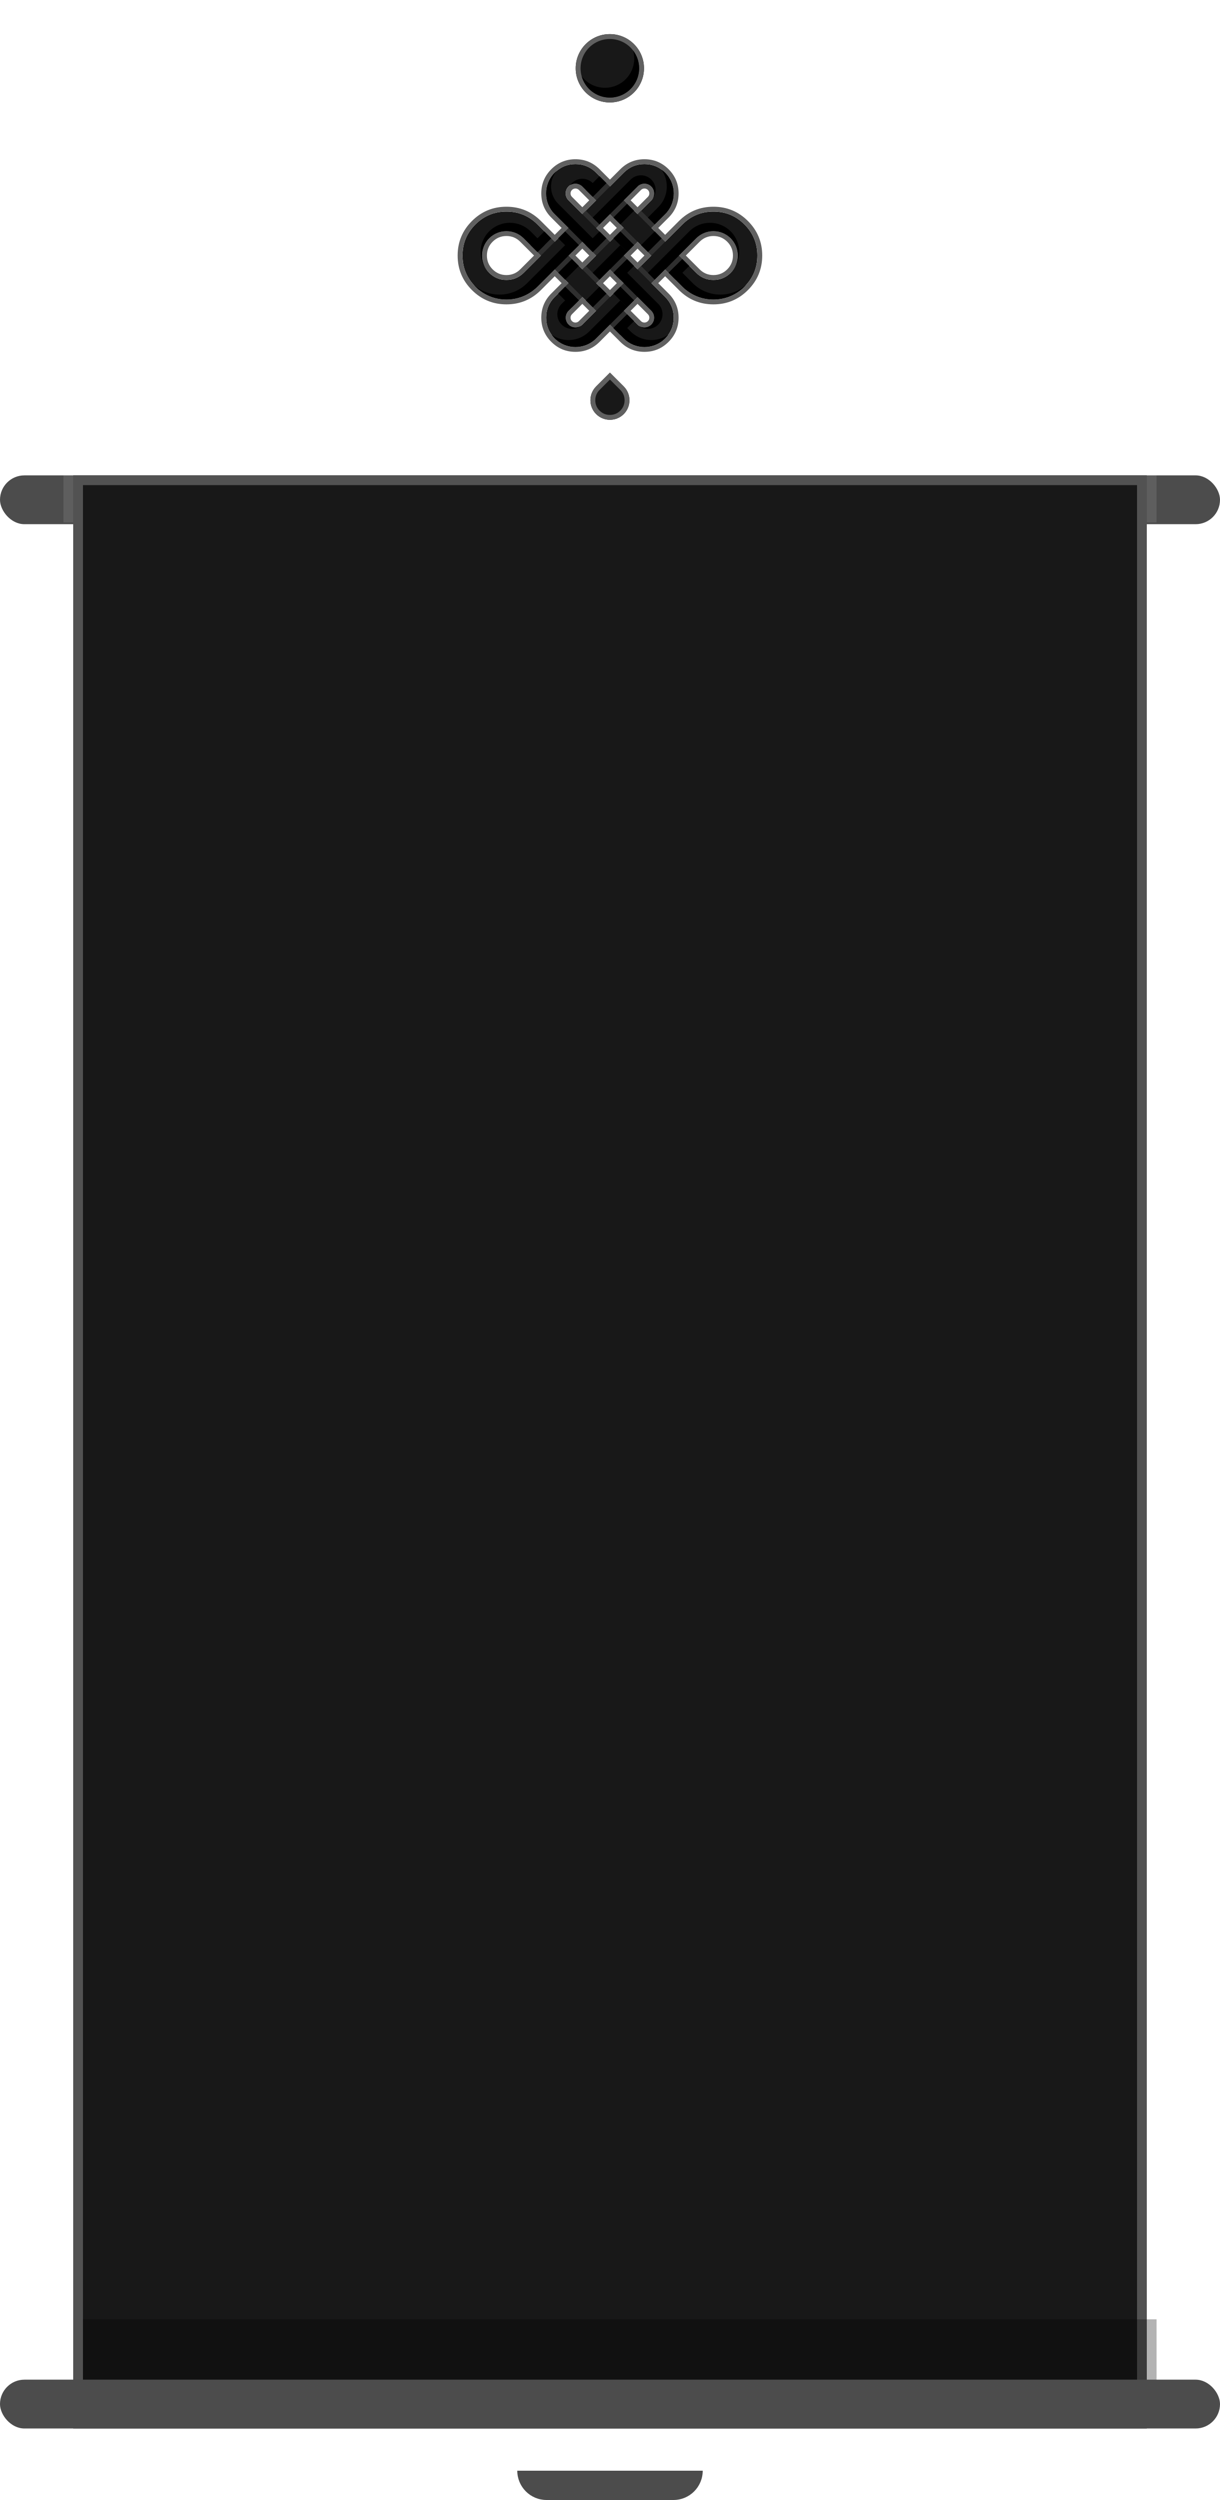 <svg xmlns="http://www.w3.org/2000/svg" xmlns:xlink="http://www.w3.org/1999/xlink" fill="none" version="1.1" width="250" height="512" viewBox="0 0 250 512"><defs><clipPath id="master_svg0_136_4006"><rect x="0" y="0" width="250" height="512" rx="0"/></clipPath><filter id="master_svg1_136_4128" filterUnits="objectBoundingBox" color-interpolation-filters="sRGB" x="-0.268" y="-6" width="1.536" height="13"><feFlood flood-opacity="0" result="BackgroundImageFix"/><feBlend mode="normal" in="SourceGraphic" in2="BackgroundImageFix" result="shape"/><feGaussianBlur stdDeviation="15" result="effect1_foregroundBlur"/></filter><filter id="master_svg2_136_4132" filterUnits="objectBoundingBox" color-interpolation-filters="sRGB" x="-1.5" y="-1.875" width="4" height="4.75"><feFlood flood-opacity="0" result="BackgroundImageFix"/><feBlend mode="normal" in="SourceGraphic" in2="BackgroundImageFix" result="shape"/><feGaussianBlur stdDeviation="15" result="effect1_foregroundBlur"/></filter><filter id="master_svg3_136_4120" filterUnits="objectBoundingBox" color-interpolation-filters="sRGB" x="-0.118" y="-0.067" width="1.236" height="1.134"><feFlood flood-opacity="0" result="BackgroundImageFix"/><feBlend mode="normal" in="SourceGraphic" in2="BackgroundImageFix" result="shape"/><feGaussianBlur stdDeviation="6.5" result="effect1_foregroundBlur"/></filter><filter id="master_svg4_136_4118" filterUnits="objectBoundingBox" color-interpolation-filters="sRGB" x="-0.273" y="-2.727" width="1.545" height="6.455"><feFlood flood-opacity="0" result="BackgroundImageFix"/><feBlend mode="normal" in="SourceGraphic" in2="BackgroundImageFix" result="shape"/><feGaussianBlur stdDeviation="15" result="effect1_foregroundBlur"/></filter></defs><g clip-path="url(#master_svg0_136_4006)"><g><g><g><rect x="0" y="97.356" width="250" height="10" rx="5" fill="#4C4C4C" fill-opacity="1" style="mix-blend-mode:passthrough"/></g></g><g filter="url(#master_svg1_136_4128)"><g><rect x="13" y="97" width="224" height="10" rx="0" fill="#FFFFFF" fill-opacity="0.1" style="mix-blend-mode:passthrough"/></g></g><g filter="url(#master_svg2_136_4132)"><g><rect x="105" y="43" width="40" height="32" rx="0" fill="#FFFFFF" fill-opacity="0.1" style="mix-blend-mode:passthrough"/></g></g><g filter="url(#master_svg3_136_4120)"><g><rect x="15" y="100" width="220" height="387" rx="0" fill="#FFFFFF" fill-opacity="0.3" style="mix-blend-mode:passthrough"/></g></g><g transform="matrix(0,1,-1,0,332.356,-137.644)"><g><rect x="235" y="97.356" width="400" height="220" rx="0" fill="#181818" fill-opacity="1" style="mix-blend-mode:passthrough"/></g><g><rect x="236" y="98.356" width="398" height="218" rx="0" fill-opacity="0" stroke-opacity="0.25" stroke="#FFFFFF" fill="none" stroke-width="2" style="mix-blend-mode:passthrough"/></g></g><g filter="url(#master_svg4_136_4118)"><g><rect x="17" y="475" width="220" height="22" rx="0" fill="#000000" fill-opacity="0.3" style="mix-blend-mode:passthrough"/></g></g><g><g><rect x="0" y="487.356" width="250" height="10" rx="5" fill="#4C4C4C" fill-opacity="1" style="mix-blend-mode:passthrough"/></g></g><g transform="matrix(0.707,0.707,-0.707,0.707,36.612,-88.388)"><g><g><path d="M170.657,15.658Q168.021,18.294,168.021,22.022L168.021,27.022L164.022,27.022L164.022,27.02L164.022,27.02L164.022,23.02Q164.022,20.535,162.264,18.777Q160.507,17.02,158.022,17.02Q155.536,17.02,153.779,18.777Q152.022,20.535,152.022,23.02L152.022,27.022L148.021,27.022Q145.535,27.022,143.778,28.779Q142.021,30.536,142.021,33.022Q142.021,35.507,143.778,37.264Q145.535,39.022,148.021,39.022L152.021,39.022L152.021,43.021L147.021,43.021Q143.293,43.021,140.657,45.657Q138.021,48.293,138.021,52.021Q138.021,55.749,140.657,58.385Q143.293,61.021,147.021,61.021Q150.749,61.021,153.385,58.385Q156.021,55.749,156.021,52.021L156.021,47.022L160.021,47.022L160.021,51.021Q160.021,53.506,161.779,55.264Q163.536,57.021,166.021,57.021Q168.506,57.021,170.264,55.264L170.264,55.264Q172.022,53.505,172.022,51.02L172.022,47.022L176.021,47.022Q178.506,47.022,180.263,45.264Q182.021,43.507,182.021,41.022Q182.021,38.536,180.263,36.779Q178.506,35.022,176.021,35.022L172.021,35.022L172.021,31.022L177.021,31.022Q180.749,31.022,183.385,28.385Q186.021,25.749,186.021,22.022Q186.021,18.294,183.385,15.658Q180.749,13.022,177.021,13.022Q173.293,13.022,170.657,15.658ZM156.021,43.022L160.022,43.022L160.022,39.022L156.021,39.022L156.021,43.022ZM168.021,31.022L168.021,31.022L164.022,31.022L164.022,35.022L168.021,35.022L168.021,31.022ZM172.021,27.022L177.021,27.022Q179.092,27.022,180.556,25.557Q182.021,24.093,182.021,22.022Q182.021,19.951,180.556,18.486Q179.092,17.022,177.021,17.022Q174.95,17.022,173.485,18.486Q172.021,19.951,172.021,22.022L172.021,27.022L172.021,27.022L172.021,27.022ZM160.022,27.02L160.022,27.022L156.022,27.022L156.022,23.02Q156.022,22.192,156.607,21.606Q157.193,21.02,158.022,21.02Q158.85,21.02,159.436,21.606Q160.022,22.192,160.022,23.02L160.022,27.02L160.022,27.02ZM148.021,31.022L152.021,31.022L152.021,35.022L148.021,35.022Q147.192,35.022,146.606,34.436Q146.021,33.85,146.021,33.022Q146.021,32.193,146.606,31.607Q147.192,31.022,148.021,31.022ZM156.021,32.02L156.021,35.022L160.022,35.022L160.022,31.022L156.022,31.022L156.021,32.02L156.021,32.02ZM164.022,43.022L168.021,43.022L168.021,39.022L164.022,39.022L164.022,43.022ZM176.021,43.022L172.021,43.022L172.021,39.022L176.021,39.022Q176.849,39.022,177.435,39.607Q177.508,39.681,177.572,39.758Q178.021,40.297,178.021,41.022Q178.021,41.85,177.435,42.436Q176.849,43.022,176.021,43.022ZM147.021,47.021L152.021,47.021L152.021,47.021L152.021,47.021L152.021,52.021Q152.021,54.092,150.557,55.557Q149.092,57.021,147.021,57.021Q144.95,57.021,143.486,55.557Q142.021,54.092,142.021,52.021Q142.021,49.95,143.486,48.486Q144.95,47.021,147.021,47.021ZM164.022,51.02L164.022,47.022L168.021,47.022L168.021,51.021Q168.021,51.849,167.436,52.434L167.436,52.434Q166.85,53.02,166.022,53.02Q165.194,53.02,164.608,52.434Q164.022,51.848,164.022,51.02Z" fill-rule="evenodd" fill="#181818" fill-opacity="1" style="mix-blend-mode:passthrough"/></g><g><path d="M177.021,12.022Q172.879,12.022,169.95,14.951Q167.021,17.879,167.021,22.022L167.021,26.022L165.022,26.022L165.022,23.02Q165.022,20.121,162.971,18.07Q160.921,16.02,158.022,16.02Q155.122,16.02,153.072,18.07Q151.022,20.121,151.022,23.02L151.022,26.022L148.021,26.022Q145.121,26.022,143.071,28.072Q141.021,30.122,141.021,33.022Q141.021,35.921,143.071,37.971Q145.121,40.022,148.021,40.022L151.021,40.022L151.021,42.021L147.021,42.021Q142.879,42.021,139.95,44.95Q137.021,47.879,137.021,52.021Q137.021,56.163,139.95,59.092Q142.879,62.021,147.021,62.021Q151.163,62.021,154.092,59.092Q157.021,56.163,157.021,52.021L157.021,48.022L159.021,48.022L159.021,51.021Q159.021,53.921,161.071,55.971Q163.122,58.021,166.021,58.021Q168.921,58.021,170.971,55.971L170.972,55.97Q173.022,53.92,173.022,51.02L173.022,48.022L176.021,48.022Q178.92,48.022,180.97,45.971Q183.021,43.921,183.021,41.022Q183.021,38.122,180.97,36.072Q178.92,34.022,176.021,34.022L173.021,34.022L173.021,32.022L177.021,32.022Q181.163,32.022,184.092,29.093Q187.021,26.164,187.021,22.022Q187.021,17.879,184.092,14.951Q181.163,12.022,177.021,12.022ZM172.021,32.022L172.021,31.022L177.021,31.022Q180.749,31.022,183.385,28.385Q186.021,25.749,186.021,22.022Q186.021,18.294,183.385,15.658Q180.749,13.022,177.021,13.022Q173.293,13.022,170.657,15.658Q168.021,18.294,168.021,22.022L168.021,27.022L164.022,27.022L164.022,27.02L164.022,27.02L164.022,23.02Q164.022,20.535,162.264,18.777Q160.507,17.02,158.022,17.02Q155.536,17.02,153.779,18.777Q152.022,20.535,152.022,23.02L152.022,27.022L148.021,27.022Q145.535,27.022,143.778,28.779Q142.021,30.536,142.021,33.022Q142.021,35.507,143.778,37.264Q145.535,39.022,148.021,39.022L152.021,39.022L152.021,43.021L147.021,43.021Q143.293,43.021,140.657,45.657Q138.021,48.293,138.021,52.021Q138.021,55.749,140.657,58.385Q143.293,61.021,147.021,61.021Q150.749,61.021,153.385,58.385Q156.021,55.749,156.021,52.021L156.021,47.022L160.021,47.022L160.021,51.021Q160.021,53.506,161.779,55.264Q163.536,57.021,166.021,57.021Q168.506,57.021,170.264,55.264L170.264,55.264Q172.022,53.505,172.022,51.02L172.022,47.022L176.021,47.022Q178.506,47.022,180.263,45.264Q182.021,43.507,182.021,41.022Q182.021,38.536,180.263,36.779Q178.506,35.022,176.021,35.022L172.021,35.022L172.021,32.022ZM172.021,27.022L177.021,27.022Q179.092,27.022,180.556,25.557Q182.021,24.093,182.021,22.022Q182.021,19.951,180.556,18.486Q179.092,17.022,177.021,17.022Q174.95,17.022,173.485,18.486Q172.021,19.951,172.021,22.022L172.021,27.022L172.021,27.022L172.021,27.022ZM173.021,26.022L177.021,26.022Q178.678,26.022,179.849,24.85Q181.021,23.678,181.021,22.022Q181.021,20.365,179.849,19.193Q178.678,18.022,177.021,18.022Q175.364,18.022,174.192,19.193Q173.021,20.365,173.021,22.022L173.021,26.022L173.021,26.022L173.021,26.022ZM160.022,26.022L160.022,23.02Q160.022,22.192,159.436,21.606Q158.85,21.02,158.022,21.02Q157.193,21.02,156.607,21.606Q156.022,22.192,156.022,23.02L156.022,27.022L160.022,27.022L160.022,27.02L160.022,27.02L160.022,26.022ZM159.022,26.022L159.022,23.02Q159.022,22.606,158.729,22.313Q158.436,22.02,158.022,22.02Q157.607,22.02,157.315,22.313Q157.022,22.606,157.022,23.02L157.022,26.022L159.022,26.022ZM168.021,32.022L168.021,31.022L167.021,31.022L165.022,31.022L164.022,31.022L164.022,35.022L168.021,35.022L168.021,32.022ZM167.021,34.022L167.021,32.022L165.022,32.022L165.022,34.022L167.021,34.022ZM151.021,31.022L148.021,31.022Q147.192,31.022,146.606,31.607Q146.021,32.193,146.021,33.022Q146.021,33.85,146.606,34.436Q147.192,35.022,148.021,35.022L152.021,35.022L152.021,31.022L151.021,31.022ZM151.021,32.022L148.021,32.022Q147.606,32.022,147.314,32.314Q147.021,32.607,147.021,33.022Q147.021,33.436,147.314,33.729Q147.606,34.022,148.021,34.022L151.021,34.022L151.021,32.022ZM156.022,32.02L156.022,31.022L160.022,31.022L160.022,35.022L156.021,35.022L156.022,32.02L156.022,32.02ZM157.021,33.02L157.021,34.022L159.022,34.022L159.022,32.022L157.022,32.022L157.021,33.02L157.021,33.02ZM157.021,43.022L156.021,43.022L156.021,39.022L160.022,39.022L160.022,43.022L157.021,43.022ZM157.021,42.022L157.021,40.022L159.022,40.022L159.022,42.022L157.021,42.022ZM167.021,42.022L165.022,42.022L165.022,40.022L167.021,40.022L167.021,42.022ZM168.021,42.022L168.021,43.022L164.022,43.022L164.022,39.022L168.021,39.022L168.021,42.022ZM176.728,41.729Q176.435,42.022,176.021,42.022L173.021,42.022L173.021,40.022L176.021,40.022Q176.435,40.022,176.728,40.314Q176.769,40.355,176.803,40.397Q177.021,40.658,177.021,41.022Q177.021,41.436,176.728,41.729ZM172.021,40.022L172.021,39.022L176.021,39.022Q176.849,39.022,177.435,39.607Q177.508,39.681,177.572,39.758Q178.021,40.297,178.021,41.022Q178.021,41.85,177.435,42.436Q176.849,43.022,176.021,43.022L172.021,43.022L172.021,40.022ZM152.021,47.021L147.021,47.021Q144.95,47.021,143.486,48.486Q142.021,49.95,142.021,52.021Q142.021,54.092,143.486,55.557Q144.95,57.021,147.021,57.021Q149.092,57.021,150.557,55.557Q152.021,54.092,152.021,52.021L152.021,47.021L152.021,47.021L152.021,47.021ZM151.021,48.021L147.021,48.021Q145.364,48.021,144.193,49.193Q143.021,50.364,143.021,52.021Q143.021,53.678,144.193,54.849Q145.364,56.021,147.021,56.021Q148.678,56.021,149.85,54.849Q151.021,53.678,151.021,52.021L151.021,48.021L151.021,48.021L151.021,48.021ZM165.315,51.727Q165.022,51.434,165.022,51.02L165.022,48.022L167.021,48.022L167.021,51.021Q167.021,51.435,166.729,51.728L166.729,51.728Q166.436,52.02,166.022,52.02Q165.608,52.02,165.315,51.727ZM168.021,48.022L168.021,51.021Q168.021,51.849,167.436,52.434L167.436,52.434Q166.85,53.02,166.022,53.02Q165.194,53.02,164.608,52.434Q164.022,51.848,164.022,51.02L164.022,47.022L168.021,47.022L168.021,48.022Z" fill-rule="evenodd" fill="#606060" fill-opacity="1" style="mix-blend-mode:passthrough"/></g></g><g><g><g><rect x="156.021" y="43.021" width="1" height="4" rx="0" fill="#2F2F2F" fill-opacity="1" style="mix-blend-mode:passthrough"/></g></g><g><g><rect x="156.021" y="27.021" width="1" height="4" rx="0" fill="#2F2F2F" fill-opacity="1" style="mix-blend-mode:passthrough"/></g></g><g><g><rect x="172.021" y="27.021" width="1" height="4" rx="0" fill="#2F2F2F" fill-opacity="1" style="mix-blend-mode:passthrough"/></g></g><g><g><rect x="172.021" y="43.021" width="1" height="4" rx="0" fill="#2F2F2F" fill-opacity="1" style="mix-blend-mode:passthrough"/></g></g><g><g><rect x="164.021" y="35.021" width="1" height="4" rx="0" fill="#2F2F2F" fill-opacity="1" style="mix-blend-mode:passthrough"/></g></g><g><g><rect x="151.021" y="27.021" width="1" height="4" rx="0" fill="#2F2F2F" fill-opacity="1" style="mix-blend-mode:passthrough"/></g></g><g><g><rect x="167.021" y="27.021" width="1" height="4" rx="0" fill="#2F2F2F" fill-opacity="1" style="mix-blend-mode:passthrough"/></g></g><g><g><rect x="167.021" y="43.021" width="1" height="4" rx="0" fill="#2F2F2F" fill-opacity="1" style="mix-blend-mode:passthrough"/></g></g><g><g><rect x="159.021" y="35.021" width="1" height="4" rx="0" fill="#2F2F2F" fill-opacity="1" style="mix-blend-mode:passthrough"/></g></g><g><g><rect x="160.021" y="31.021" width="4" height="1" rx="0" fill="#2F2F2F" fill-opacity="1" style="mix-blend-mode:passthrough"/></g></g><g><g><rect x="152.021" y="39.021" width="4" height="1" rx="0" fill="#2F2F2F" fill-opacity="1" style="mix-blend-mode:passthrough"/></g></g><g><g><rect x="168.021" y="39.021" width="4" height="1" rx="0" fill="#2F2F2F" fill-opacity="1" style="mix-blend-mode:passthrough"/></g></g><g><g><rect x="160.021" y="47.021" width="4" height="1" rx="0" fill="#2F2F2F" fill-opacity="1" style="mix-blend-mode:passthrough"/></g></g><g><g><rect x="152.021" y="34.021" width="4" height="1" rx="0" fill="#2F2F2F" fill-opacity="1" style="mix-blend-mode:passthrough"/></g></g><g><g><rect x="168.021" y="34.021" width="4" height="1" rx="0" fill="#2F2F2F" fill-opacity="1" style="mix-blend-mode:passthrough"/></g></g><g><g><rect x="160.021" y="42.021" width="4" height="1" rx="0" fill="#2F2F2F" fill-opacity="1" style="mix-blend-mode:passthrough"/></g></g><g><g><rect x="151.021" y="43.021" width="1" height="4" rx="0" fill="#2F2F2F" fill-opacity="1" style="mix-blend-mode:passthrough"/></g></g><g><g><rect x="160.021" y="26.021" width="4" height="1" rx="0" fill="#2F2F2F" fill-opacity="1" style="mix-blend-mode:passthrough"/></g></g></g><g><g><g><rect x="157.021" y="43.021" width="2" height="4" rx="0" fill="#000000" fill-opacity="1" style="mix-blend-mode:passthrough"/></g></g><g><g><rect x="157.021" y="27.021" width="2" height="4" rx="0" fill="#000000" fill-opacity="1" style="mix-blend-mode:passthrough"/></g></g><g><g><rect x="157.021" y="35.021" width="2" height="4" rx="0" fill="#000000" fill-opacity="1" style="mix-blend-mode:passthrough"/></g></g><g><g><rect x="165.021" y="35.021" width="2" height="4" rx="0" fill="#000000" fill-opacity="1" style="mix-blend-mode:passthrough"/></g></g><g><g><rect x="165.021" y="27.021" width="2" height="4" rx="0" fill="#000000" fill-opacity="1" style="mix-blend-mode:passthrough"/></g></g><g><g><rect x="173.021" y="27.021" width="2" height="4" rx="0" fill="#000000" fill-opacity="1" style="mix-blend-mode:passthrough"/></g></g><g><g><rect x="165.021" y="43.021" width="2" height="4" rx="0" fill="#000000" fill-opacity="1" style="mix-blend-mode:passthrough"/></g></g><g><g><rect x="173.021" y="43.021" width="2" height="4" rx="0" fill="#000000" fill-opacity="1" style="mix-blend-mode:passthrough"/></g></g><g><g><rect x="149.021" y="27.021" width="2" height="4" rx="0" fill="#000000" fill-opacity="1" style="mix-blend-mode:passthrough"/></g></g><g><g><rect x="149.021" y="43.021" width="2" height="4" rx="0" fill="#000000" fill-opacity="1" style="mix-blend-mode:passthrough"/></g></g><g><g><rect x="162.021" y="34.021" width="2" height="8" rx="0" fill="#000000" fill-opacity="1" style="mix-blend-mode:passthrough"/></g></g><g><g><rect x="160.021" y="48.021" width="4" height="2" rx="0" fill="#000000" fill-opacity="1" style="mix-blend-mode:passthrough"/></g></g><g><g><rect x="152.021" y="40.021" width="4" height="2" rx="0" fill="#000000" fill-opacity="1" style="mix-blend-mode:passthrough"/></g></g><g><g><rect x="168.021" y="40.021" width="4" height="2" rx="0" fill="#000000" fill-opacity="1" style="mix-blend-mode:passthrough"/></g></g><g><g><rect x="160.021" y="32.021" width="4" height="2" rx="0" fill="#000000" fill-opacity="1" style="mix-blend-mode:passthrough"/></g></g><g><g><path d="M162.02,23.022C162.02,20.049,159.858,17.581,157.02,17.105C157.345,17.05,157.679,17.022,158.02,17.022C161.334,17.022,164.02,19.708,164.02,23.022L164.02,26.022L162.021,26.022L162.021,34.022L164.02,34.022L164.02,34.022L162.021,34.022L162.02,23.022Z" fill-rule="evenodd" fill="#000000" fill-opacity="1" style="mix-blend-mode:passthrough"/></g></g><g transform="matrix(0,1,-1,0,217.042,-146.998)"><g><path d="M192.02,41.021C192.02,38.049,189.858,35.581,187.021,35.105C187.346,35.05,187.68,35.022,188.02,35.022C191.334,35.022,194.02,37.708,194.02,41.022L194.02,52.022L182.02,52.022L182.02,52.022L192.02,52.021L192.02,52.021L194.02,52.022L194.019,44.021L192.02,44.021L192.02,41.021Z" fill-rule="evenodd" fill="#000000" fill-opacity="1" style="mix-blend-mode:passthrough"/></g></g><g transform="matrix(1,0,0,-1,0,114.044)"><g><path d="M172.02,63.022C172.02,59.708,169.334,57.022,166.02,57.022C165.679,57.022,165.344,57.051,165.019,57.105C167.857,57.581,170.02,60.049,170.02,63.023L170.02,74.022L170.02,74.022L170.021,72.023L172.02,72.023L172.02,63.022Z" fill-rule="evenodd" fill="#000000" fill-opacity="1" style="mix-blend-mode:passthrough"/></g></g><g><g><path d="M162.021,48.022L162.021,51.022C162.021,52.678,163.364,54.022,165.021,54.022C166.678,54.022,168.021,52.678,168.021,51.022C168.021,52.126,167.125,53.022,166.021,53.022C164.916,53.022,164.021,52.126,164.021,51.022L164.021,48.022L162.021,48.022Z" fill-rule="evenodd" fill="#000000" fill-opacity="1" style="mix-blend-mode:passthrough"/></g></g><g transform="matrix(1,0,0,-1,0,68.044)"><g><path d="M158.02,47.022C156.916,47.022,156.02,46.127,156.02,45.022L156.02,34.022L154.02,34.022L154.02,45.022C154.02,46.679,155.363,48.022,157.02,48.022C158.677,48.022,160.02,46.679,160.02,45.022C160.02,46.127,159.125,47.022,158.02,47.022Z" fill-rule="evenodd" fill="#000000" fill-opacity="1" style="mix-blend-mode:passthrough"/></g></g><g><g><path d="M165.021,39.021L176.021,39.021C177.126,39.021,178.021,39.917,178.021,41.021C178.021,42.125,177.127,43.019,176.024,43.021C177.68,43.019,179.021,41.677,179.021,40.021C179.021,38.364,177.678,37.021,176.021,37.021L165.021,37.021L165.021,39.021Z" fill-rule="evenodd" fill="#000000" fill-opacity="1" style="mix-blend-mode:passthrough"/></g></g><g transform="matrix(-1,0,0,-1,318.04,78.044)"><g><path d="M159.02,41.022L171.02,41.022C173.621,41.022,175.757,43.007,175.998,45.545C176.013,45.373,176.02,45.198,176.02,45.022C176.02,41.708,173.334,39.022,170.02,39.022L159.02,39.022L159.02,41.022Z" fill-rule="evenodd" fill="#000000" fill-opacity="1" style="mix-blend-mode:passthrough"/></g></g><g transform="matrix(1,0,0,-1,0,62.042)"><g><path d="M173.021,33.021L178.021,33.021C182.276,33.021,185.756,36.344,186.007,40.536C186.016,40.365,186.021,40.194,186.021,40.021C186.021,35.051,181.992,31.021,177.021,31.021L173.021,31.021L173.021,33.021Z" fill-rule="evenodd" fill="#000000" fill-opacity="1" style="mix-blend-mode:passthrough"/></g></g><g transform="matrix(-1,0,0,1,302.04,0)"><g><path d="M161.02,51.021C161.02,54.335,158.334,57.021,155.02,57.021C157.782,57.021,160.02,54.783,160.02,52.021C160.02,49.26,157.782,47.021,155.02,47.021L151.02,47.021L151.02,45.021L155.02,45.021C158.334,45.021,161.02,47.707,161.02,51.021Z" fill-rule="evenodd" fill="#000000" fill-opacity="1" style="mix-blend-mode:passthrough"/></g></g><g transform="matrix(-1,0,0,1,302.042,0)"><g><path d="M151.021,31.021L154.021,31.021C154.971,31.021,155.767,31.684,155.971,32.572C156.004,32.394,156.021,32.209,156.021,32.021C156.021,30.364,154.678,29.021,153.021,29.021L151.021,29.021L151.021,31.021Z" fill-rule="evenodd" fill="#000000" fill-opacity="1" style="mix-blend-mode:passthrough"/></g></g><g transform="matrix(0,-1,1,0,135.998,204.042)"><g><path d="M188.02,40.022C188.02,43.336,185.334,46.022,182.02,46.022C184.782,46.022,187.02,43.784,187.02,41.022C187.02,38.261,184.782,36.022,182.02,36.022L170.02,36.022L170.02,34.022L182.02,34.022C185.334,34.022,188.02,36.708,188.02,40.022Z" fill-rule="evenodd" fill="#000000" fill-opacity="1" style="mix-blend-mode:passthrough"/></g></g><g transform="matrix(0,1,-1,0,196.042,-116)"><g><path d="M156.021,42.021L169.021,42.021C173.277,42.021,176.756,45.344,177.007,49.536C177.016,49.366,177.021,49.194,177.021,49.021C177.021,44.051,172.992,40.021,168.021,40.021L156.021,40.021L156.021,42.021Z" fill-rule="evenodd" fill="#000000" fill-opacity="1" style="mix-blend-mode:passthrough"/></g></g></g><g><g><path d="M178.983,57.983C178.983,60.193,180.774,61.983,182.983,61.983C185.192,61.983,186.983,60.193,186.983,57.983C186.983,55.774,185.192,53.983,182.983,53.983L178.983,53.983L178.983,57.983Z" fill="#181818" fill-opacity="1" style="mix-blend-mode:passthrough"/></g><g><path d="M182.983,53.983L178.983,53.983L178.983,57.983C178.983,60.193,180.774,61.983,182.983,61.983C185.192,61.983,186.983,60.193,186.983,57.983C186.983,55.774,185.192,53.983,182.983,53.983ZM179.983,57.983Q179.983,59.226,180.862,60.105Q181.74,60.983,182.983,60.983Q184.226,60.983,185.104,60.105Q185.983,59.226,185.983,57.983Q185.983,56.741,185.104,55.862Q184.226,54.983,182.983,54.983L179.983,54.983L179.983,57.983Z" fill-rule="evenodd" fill="#606060" fill-opacity="1" style="mix-blend-mode:passthrough"/></g></g><g transform="matrix(0.707,-0.707,0.707,0.707,29.612,91.288)"><g><g><ellipse cx="132" cy="16.9" rx="7" ry="7" fill="#181818" fill-opacity="1" style="mix-blend-mode:passthrough"/></g><g><path d="M139,16.9Q139,17.071,138.991,17.243Q138.983,17.415,138.966,17.586Q138.949,17.757,138.924,17.927Q138.899,18.097,138.865,18.265Q138.832,18.434,138.79,18.6Q138.748,18.767,138.698,18.932Q138.648,19.096,138.59,19.258Q138.533,19.42,138.467,19.578Q138.401,19.737,138.328,19.892Q138.254,20.048,138.173,20.199Q138.092,20.351,138.004,20.498Q137.915,20.646,137.82,20.789Q137.724,20.931,137.622,21.069Q137.52,21.207,137.411,21.34Q137.302,21.473,137.186,21.6Q137.071,21.728,136.949,21.849Q136.828,21.971,136.701,22.086Q136.573,22.202,136.44,22.311Q136.308,22.42,136.17,22.522Q136.032,22.624,135.889,22.72Q135.746,22.815,135.598,22.904Q135.451,22.992,135.299,23.073Q135.148,23.154,134.993,23.227Q134.837,23.301,134.678,23.367Q134.52,23.432,134.358,23.49Q134.196,23.548,134.032,23.598Q133.867,23.648,133.701,23.69Q133.534,23.732,133.365,23.765Q133.197,23.799,133.027,23.824Q132.857,23.849,132.686,23.866Q132.515,23.883,132.343,23.891Q132.171,23.9,132,23.9Q131.828,23.9,131.656,23.891Q131.485,23.883,131.314,23.866Q131.143,23.849,130.973,23.824Q130.803,23.799,130.634,23.765Q130.465,23.732,130.299,23.69Q130.132,23.648,129.968,23.598Q129.803,23.548,129.641,23.49Q129.48,23.432,129.321,23.367Q129.162,23.301,129.007,23.227Q128.851,23.154,128.7,23.073Q128.548,22.992,128.401,22.904Q128.254,22.815,128.111,22.72Q127.968,22.624,127.83,22.522Q127.692,22.42,127.559,22.311Q127.426,22.202,127.299,22.086Q127.171,21.971,127.05,21.849Q126.928,21.728,126.813,21.6Q126.698,21.473,126.589,21.34Q126.48,21.207,126.377,21.069Q126.275,20.931,126.179,20.789Q126.084,20.646,125.996,20.498Q125.907,20.351,125.826,20.199Q125.745,20.048,125.672,19.892Q125.598,19.737,125.532,19.578Q125.467,19.42,125.409,19.258Q125.351,19.096,125.301,18.932Q125.251,18.767,125.209,18.6Q125.168,18.434,125.134,18.265Q125.101,18.097,125.075,17.927Q125.05,17.757,125.033,17.586Q125.017,17.415,125.008,17.243Q125,17.071,125,16.9Q125,16.728,125.008,16.556Q125.017,16.384,125.033,16.213Q125.05,16.042,125.075,15.872Q125.101,15.702,125.134,15.534Q125.168,15.365,125.209,15.199Q125.251,15.032,125.301,14.868Q125.351,14.703,125.409,14.541Q125.467,14.379,125.532,14.221Q125.598,14.062,125.672,13.907Q125.745,13.751,125.826,13.6Q125.907,13.448,125.996,13.301Q126.084,13.153,126.179,13.011Q126.275,12.868,126.377,12.73Q126.48,12.592,126.589,12.459Q126.698,12.326,126.813,12.199Q126.928,12.071,127.05,11.95Q127.171,11.828,127.299,11.713Q127.426,11.597,127.559,11.488Q127.692,11.379,127.83,11.277Q127.968,11.175,128.111,11.079Q128.254,10.984,128.401,10.895Q128.548,10.807,128.7,10.726Q128.851,10.645,129.007,10.572Q129.162,10.498,129.321,10.432Q129.48,10.367,129.641,10.309Q129.803,10.251,129.968,10.201Q130.132,10.151,130.299,10.109Q130.465,10.068,130.634,10.034Q130.803,10,130.973,9.975Q131.143,9.95,131.314,9.933Q131.485,9.916,131.656,9.908Q131.828,9.9,132,9.9Q132.171,9.9,132.343,9.908Q132.515,9.916,132.686,9.933Q132.857,9.95,133.027,9.975Q133.197,10,133.365,10.034Q133.534,10.068,133.701,10.109Q133.867,10.151,134.032,10.201Q134.196,10.251,134.358,10.309Q134.52,10.367,134.678,10.432Q134.837,10.498,134.993,10.572Q135.148,10.645,135.299,10.726Q135.451,10.807,135.598,10.895Q135.746,10.984,135.889,11.079Q136.032,11.175,136.17,11.277Q136.308,11.379,136.44,11.488Q136.573,11.597,136.701,11.713Q136.828,11.828,136.949,11.95Q137.071,12.071,137.186,12.199Q137.302,12.326,137.411,12.459Q137.52,12.592,137.622,12.73Q137.724,12.868,137.82,13.011Q137.915,13.153,138.004,13.301Q138.092,13.448,138.173,13.6Q138.254,13.751,138.328,13.907Q138.401,14.062,138.467,14.221Q138.533,14.379,138.59,14.541Q138.648,14.703,138.698,14.868Q138.748,15.032,138.79,15.199Q138.832,15.365,138.865,15.534Q138.899,15.702,138.924,15.872Q138.949,16.042,138.966,16.213Q138.983,16.384,138.991,16.556Q139,16.728,139,16.9ZM138,16.9Q138,16.752,137.992,16.605Q137.985,16.458,137.971,16.311Q137.956,16.165,137.935,16.019Q137.913,15.873,137.884,15.729Q137.856,15.585,137.82,15.442Q137.784,15.299,137.741,15.158Q137.699,15.017,137.649,14.878Q137.599,14.739,137.543,14.603Q137.487,14.467,137.424,14.334Q137.361,14.201,137.291,14.071Q137.222,13.941,137.146,13.815Q137.07,13.689,136.988,13.566Q136.907,13.444,136.819,13.325Q136.731,13.207,136.638,13.093Q136.544,12.979,136.445,12.87Q136.346,12.761,136.242,12.657Q136.138,12.553,136.029,12.454Q135.92,12.355,135.806,12.261Q135.692,12.168,135.574,12.08Q135.456,11.993,135.333,11.911Q135.211,11.829,135.084,11.753Q134.958,11.677,134.828,11.608Q134.698,11.539,134.565,11.476Q134.432,11.413,134.296,11.356Q134.16,11.3,134.021,11.25Q133.882,11.201,133.741,11.158Q133.6,11.115,133.458,11.079Q133.315,11.044,133.17,11.015Q133.026,10.986,132.88,10.964Q132.734,10.943,132.588,10.928Q132.441,10.914,132.294,10.907Q132.147,10.9,132,10.9Q131.852,10.9,131.705,10.907Q131.558,10.914,131.412,10.928Q131.265,10.943,131.119,10.964Q130.974,10.986,130.829,11.015Q130.685,11.044,130.542,11.079Q130.399,11.115,130.258,11.158Q130.117,11.201,129.978,11.25Q129.84,11.3,129.704,11.356Q129.567,11.413,129.434,11.476Q129.301,11.539,129.171,11.608Q129.041,11.677,128.915,11.753Q128.789,11.829,128.666,11.911Q128.544,11.993,128.425,12.08Q128.307,12.168,128.193,12.261Q128.079,12.355,127.97,12.454Q127.861,12.553,127.757,12.657Q127.653,12.761,127.554,12.87Q127.455,12.979,127.362,13.093Q127.268,13.207,127.18,13.325Q127.093,13.444,127.011,13.566Q126.929,13.689,126.853,13.815Q126.778,13.941,126.708,14.071Q126.639,14.201,126.576,14.334Q126.513,14.467,126.456,14.603Q126.4,14.739,126.35,14.878Q126.301,15.017,126.258,15.158Q126.215,15.299,126.179,15.442Q126.144,15.585,126.115,15.729Q126.086,15.873,126.065,16.019Q126.043,16.165,126.029,16.311Q126.014,16.458,126.007,16.605Q126,16.752,126,16.9Q126,17.047,126.007,17.194Q126.014,17.341,126.029,17.488Q126.043,17.634,126.065,17.78Q126.086,17.926,126.115,18.07Q126.144,18.215,126.179,18.357Q126.215,18.5,126.258,18.641Q126.301,18.782,126.35,18.921Q126.4,19.06,126.456,19.196Q126.513,19.332,126.576,19.465Q126.639,19.598,126.708,19.728Q126.778,19.858,126.853,19.984Q126.929,20.111,127.011,20.233Q127.093,20.355,127.18,20.474Q127.268,20.592,127.362,20.706Q127.455,20.82,127.554,20.929Q127.653,21.038,127.757,21.142Q127.861,21.246,127.97,21.345Q128.079,21.444,128.193,21.538Q128.307,21.631,128.425,21.719Q128.544,21.807,128.666,21.888Q128.789,21.97,128.915,22.046Q129.041,22.122,129.171,22.191Q129.301,22.261,129.434,22.323Q129.567,22.386,129.704,22.443Q129.84,22.499,129.978,22.549Q130.117,22.598,130.258,22.641Q130.399,22.684,130.542,22.72Q130.685,22.756,130.829,22.784Q130.974,22.813,131.119,22.835Q131.265,22.856,131.412,22.871Q131.558,22.885,131.705,22.892Q131.852,22.9,132,22.9Q132.147,22.9,132.294,22.892Q132.441,22.885,132.588,22.871Q132.734,22.856,132.88,22.835Q133.026,22.813,133.17,22.784Q133.315,22.756,133.458,22.72Q133.6,22.684,133.741,22.641Q133.882,22.598,134.021,22.549Q134.16,22.499,134.296,22.443Q134.432,22.386,134.565,22.323Q134.698,22.261,134.828,22.191Q134.958,22.122,135.084,22.046Q135.211,21.97,135.333,21.888Q135.456,21.807,135.574,21.719Q135.692,21.631,135.806,21.538Q135.92,21.444,136.029,21.345Q136.138,21.246,136.242,21.142Q136.346,21.038,136.445,20.929Q136.544,20.82,136.638,20.706Q136.731,20.592,136.819,20.474Q136.907,20.355,136.988,20.233Q137.07,20.111,137.146,19.984Q137.222,19.858,137.291,19.728Q137.361,19.598,137.424,19.465Q137.487,19.332,137.543,19.196Q137.599,19.06,137.649,18.921Q137.699,18.782,137.741,18.641Q137.784,18.5,137.82,18.357Q137.856,18.215,137.884,18.07Q137.913,17.926,137.935,17.78Q137.956,17.634,137.971,17.488Q137.985,17.341,137.992,17.194Q138,17.047,138,16.9Z" fill="#606060" fill-opacity="1" style="mix-blend-mode:passthrough"/></g></g><g><g><path d="M131,20.9Q131.147,20.9,131.294,20.892Q131.441,20.885,131.588,20.871Q131.734,20.856,131.88,20.835Q132.026,20.813,132.17,20.784Q132.315,20.756,132.458,20.72Q132.6,20.684,132.741,20.641Q132.882,20.598,133.021,20.549Q133.16,20.499,133.296,20.443Q133.432,20.386,133.565,20.323Q133.698,20.26,133.828,20.191Q133.958,20.122,134.084,20.046Q134.211,19.97,134.333,19.888Q134.456,19.807,134.574,19.719Q134.692,19.631,134.806,19.538Q134.92,19.444,135.029,19.345Q135.138,19.246,135.242,19.142Q135.346,19.038,135.445,18.929Q135.544,18.82,135.638,18.706Q135.731,18.592,135.819,18.474Q135.907,18.355,135.988,18.233Q136.07,18.11,136.146,17.984Q136.222,17.858,136.291,17.728Q136.361,17.598,136.424,17.465Q136.487,17.332,136.543,17.196Q136.599,17.06,136.649,16.921Q136.698,16.782,136.741,16.641Q136.784,16.5,136.82,16.357Q136.856,16.215,136.884,16.07Q136.913,15.926,136.935,15.78Q136.956,15.634,136.971,15.488Q136.985,15.341,136.992,15.194Q137,15.047,137,14.9Q137,14.066,136.772,13.263Q137.069,13.653,137.298,14.085Q137.528,14.517,137.684,14.981Q137.841,15.444,137.92,15.927Q138,16.41,138,16.9Q138,17.047,137.992,17.194Q137.985,17.341,137.971,17.488Q137.956,17.634,137.935,17.78Q137.913,17.926,137.884,18.07Q137.856,18.215,137.82,18.357Q137.784,18.5,137.741,18.641Q137.698,18.782,137.649,18.921Q137.599,19.06,137.543,19.196Q137.487,19.332,137.424,19.465Q137.361,19.598,137.291,19.728Q137.222,19.858,137.146,19.984Q137.07,20.11,136.988,20.233Q136.907,20.355,136.819,20.474Q136.731,20.592,136.638,20.706Q136.544,20.82,136.445,20.929Q136.346,21.038,136.242,21.142Q136.138,21.246,136.029,21.345Q135.92,21.444,135.806,21.538Q135.692,21.631,135.574,21.719Q135.456,21.807,135.333,21.888Q135.211,21.97,135.084,22.046Q134.958,22.122,134.828,22.191Q134.698,22.26,134.565,22.323Q134.432,22.386,134.296,22.443Q134.16,22.499,134.021,22.549Q133.882,22.598,133.741,22.641Q133.6,22.684,133.458,22.72Q133.315,22.756,133.17,22.784Q133.026,22.813,132.88,22.835Q132.734,22.856,132.588,22.871Q132.441,22.885,132.294,22.892Q132.147,22.9,132,22.9Q131.757,22.9,131.515,22.88Q131.273,22.86,131.033,22.821Q130.793,22.782,130.557,22.724Q130.322,22.665,130.091,22.588Q129.861,22.511,129.638,22.415Q129.415,22.32,129.2,22.206Q128.985,22.093,128.78,21.963Q128.575,21.832,128.381,21.686Q128.188,21.539,128.006,21.378Q127.825,21.216,127.658,21.04Q127.49,20.865,127.337,20.676Q127.184,20.487,127.047,20.287Q126.91,20.086,126.79,19.875Q126.669,19.664,126.566,19.444Q126.463,19.225,126.378,18.997Q126.293,18.769,126.227,18.536Q126.436,18.81,126.676,19.059Q126.915,19.308,127.181,19.528Q127.448,19.748,127.738,19.935Q128.027,20.123,128.337,20.276Q128.646,20.429,128.971,20.546Q129.296,20.663,129.632,20.742Q129.968,20.82,130.311,20.86Q130.654,20.9,131,20.9Z" fill-rule="evenodd" fill="#000000" fill-opacity="1" style="mix-blend-mode:passthrough"/></g></g></g></g><g><g><path d="M106,506C106,509.314,108.686,512,112,512L138,512C141.314,512,144,509.314,144,506L106,506Z" fill="#4C4C4C" fill-opacity="1" style="mix-blend-mode:passthrough"/></g></g></g></g></svg>